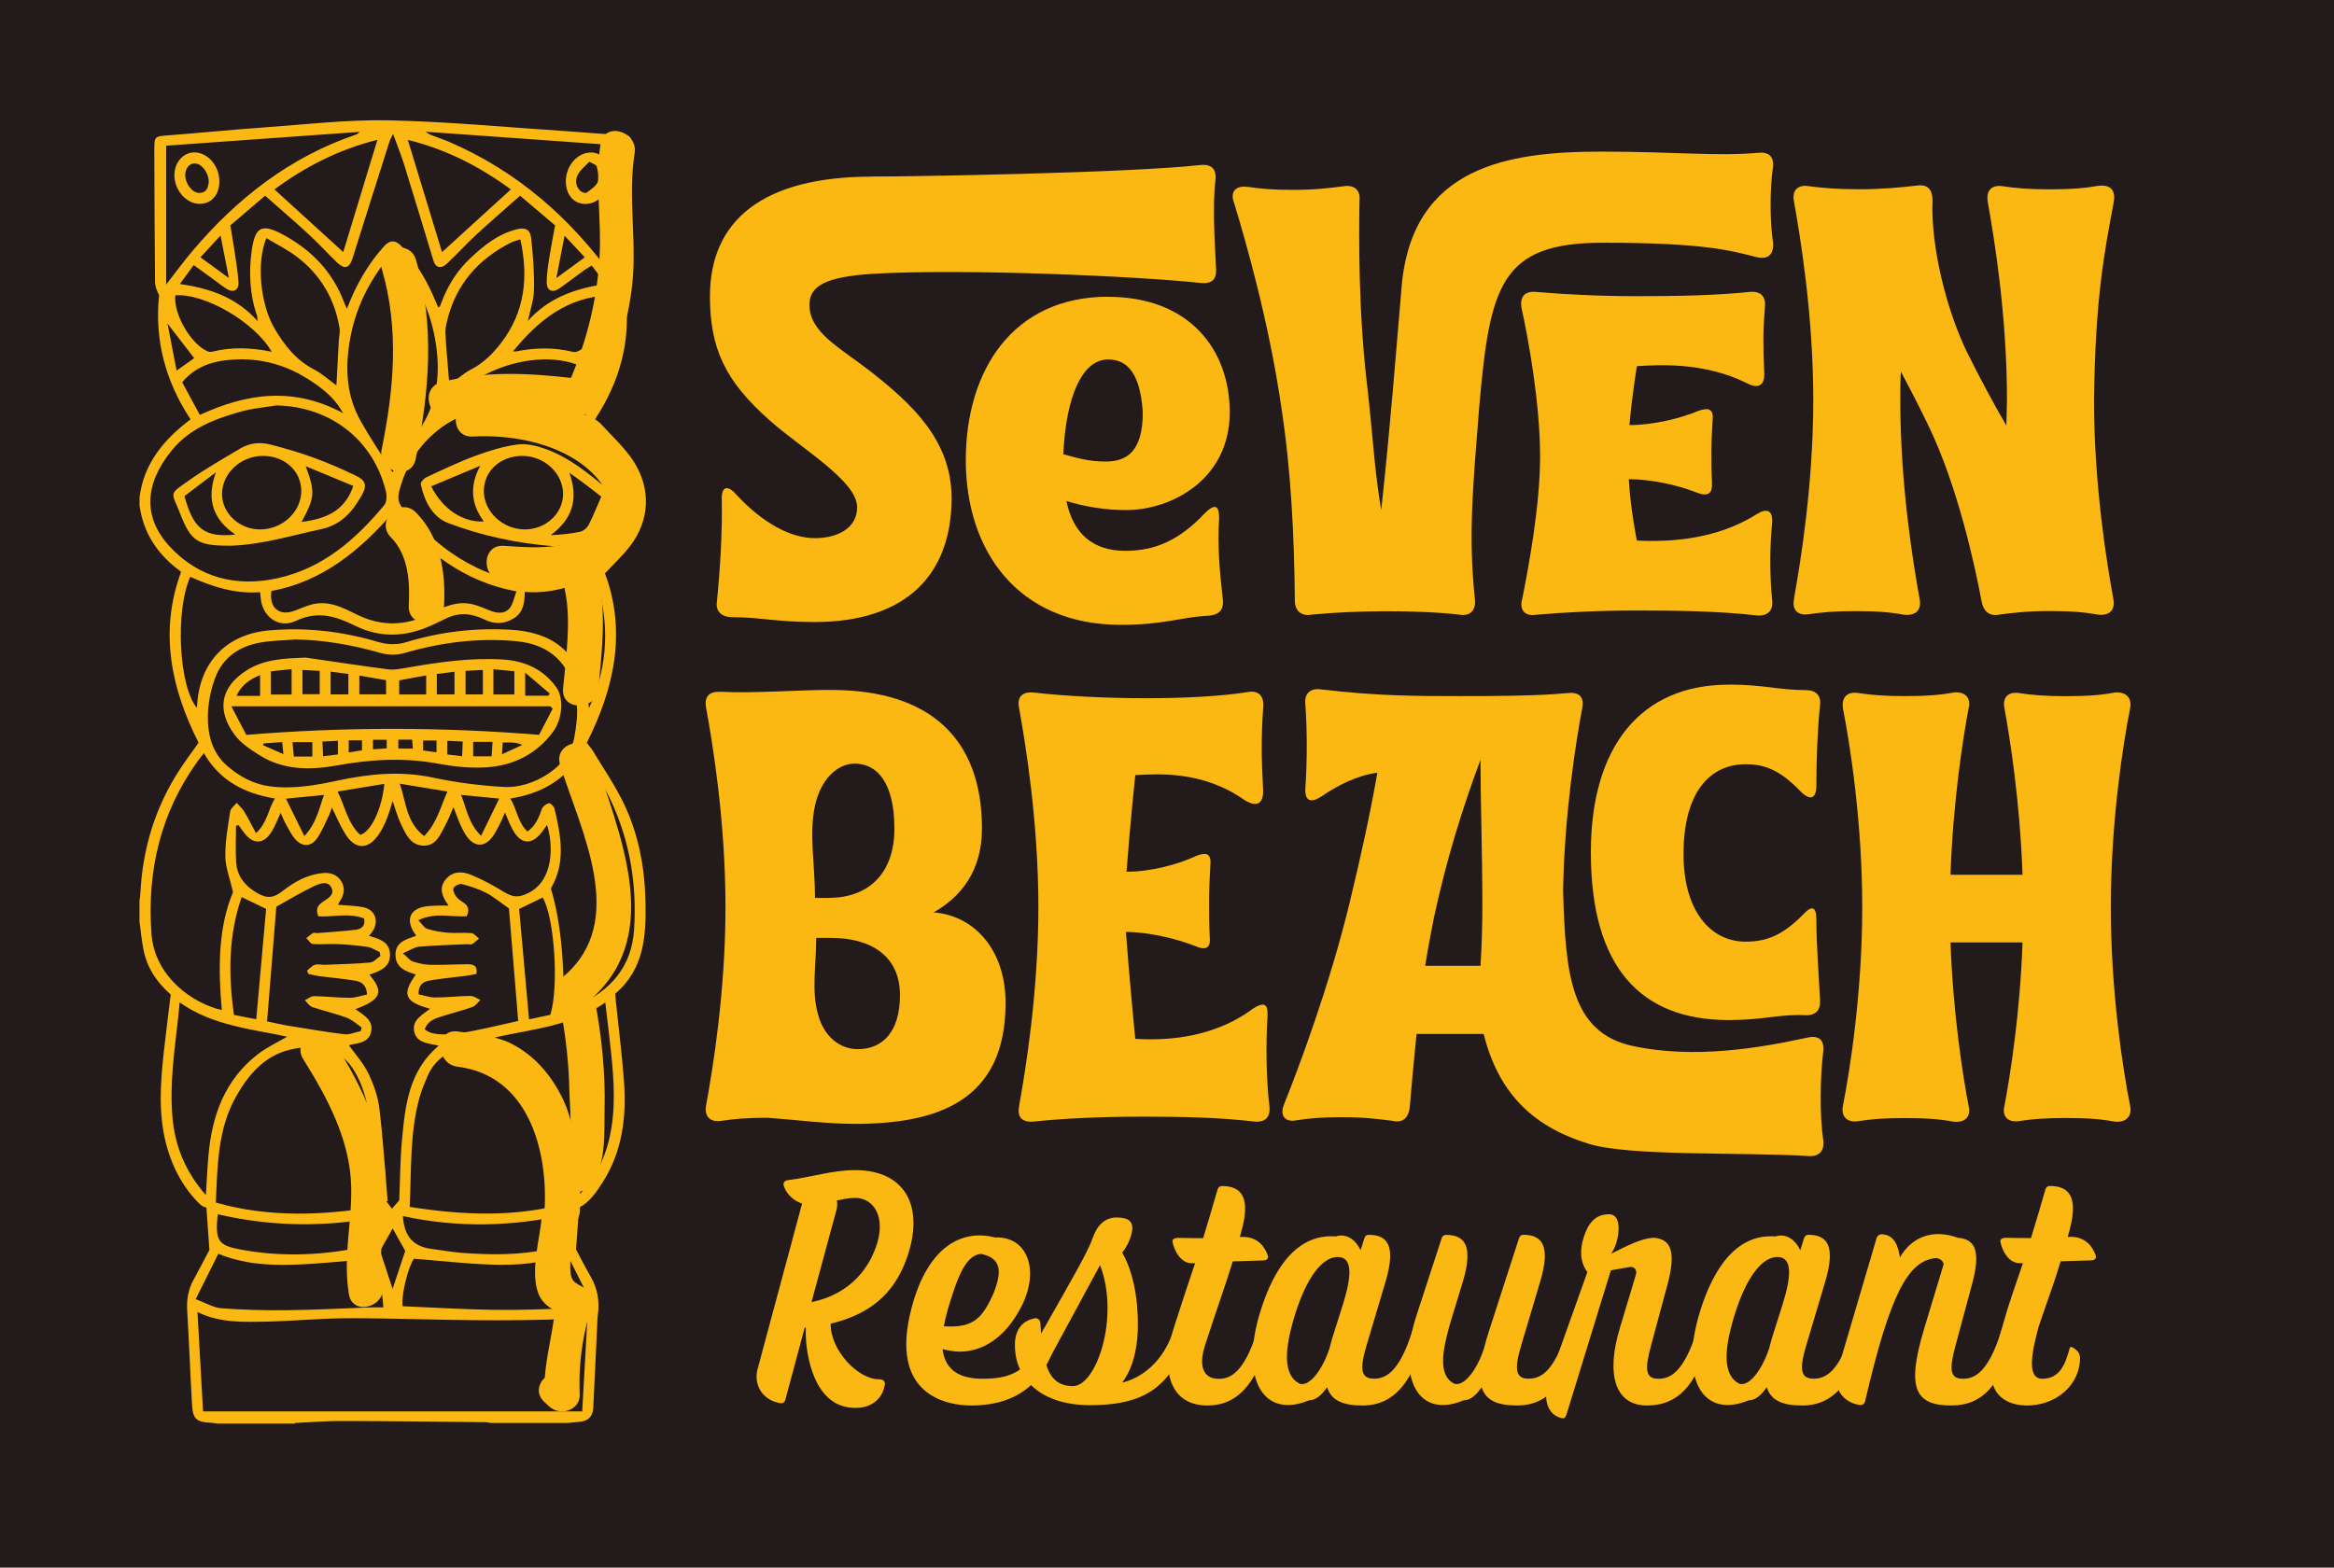 <svg xmlns="http://www.w3.org/2000/svg" fill="none" viewBox="0 0 387 260" height="260" width="387">
<g clip-path="url(#clip0_213_523)">
<path fill="#231B1B" d="M387 0H0V260H387V0Z"></path>
<path fill="#FBB813" d="M144.606 29.283C151.605 29.283 187.119 28.685 199.061 27.372C200.909 27.177 201.741 28.074 201.533 29.895C201.013 34.029 201.429 40.375 201.637 44.614C201.741 46.331 200.922 47.137 199.061 46.929C188.875 45.823 159.84 44.51 144.606 45.42C136.879 45.928 134.212 47.436 134.212 50.557C134.212 55.186 139.364 57.708 144.398 61.648C151.189 66.993 157.784 73.039 157.784 82.61C157.784 95.106 150.473 103.168 135.032 103.168C128.749 103.168 125.978 102.362 121.438 102.362C119.681 102.362 118.654 101.451 118.862 99.839C119.382 94.703 119.785 88.448 119.681 82.909C119.577 80.698 120.605 80.295 122.153 82.103C126.277 86.537 130.908 89.254 135.123 89.254C138.83 89.254 142.122 87.642 142.122 84.118C142.122 79.788 133.067 74.548 127.604 69.71C120.189 63.157 117.717 57.721 117.717 49.152C117.717 36.552 126.472 29.296 144.593 29.296L144.606 29.283ZM183.724 49.23C197.318 49.23 203.901 58.099 203.901 68.371C203.901 79.554 194.222 84.599 186.703 84.599C183.204 84.599 179.704 84.001 176.816 83.091C177.948 88.539 181.239 91.361 186.599 91.361C191.438 91.361 195.549 89.644 199.777 85.106C201.429 83.494 202.144 83.793 202.144 85.912C201.832 90.542 202.248 94.885 202.756 99.41C202.964 101.23 202.04 102.023 200.284 102.128C195.965 102.323 192.973 103.636 185.87 103.636C168.673 103.636 160.139 91.244 160.139 76.329C160.139 61.414 167.957 49.217 183.711 49.217L183.724 49.23ZM183.308 76.55C186.703 76.55 189.487 75.042 189.487 68.384C189.071 62.038 187.015 59.62 183.724 59.62C179.405 59.62 176.725 65.874 176.309 75.341C178.885 76.043 180.628 76.55 183.308 76.55Z"></path>
<path fill="#FBB813" d="M206.88 30.987C208.831 31.286 211.003 31.494 214.295 31.494C218.106 31.494 220.37 31.195 222.737 30.896C224.494 30.597 225.625 31.494 225.417 33.314C225.313 38.854 225.209 51.961 226.757 64.561C227.681 72.831 227.889 77.968 229.021 84.612C230.569 70.296 231.388 59.412 232.416 47.423C234.172 27.567 250.121 25.148 265.458 25.148C277.713 25.148 284.712 25.954 291.502 25.343C293.258 25.148 294.182 25.942 293.974 27.762C293.453 31.39 293.453 36.526 293.974 40.154C294.182 42.066 293.258 43.08 291.398 42.677C286.975 41.571 282.747 40.258 265.758 40.258C248.768 40.258 247.025 47.41 245.269 67.474C244.241 80.581 243.421 88.63 244.553 99.423C244.761 101.243 243.734 102.245 241.977 101.946C235.083 101.139 224.272 101.243 217.482 101.946C215.83 102.245 214.698 101.347 214.698 99.631C214.594 88.851 214.087 78.163 212.434 67.383C210.379 53.274 206.463 39.673 204.616 33.626C203.901 31.806 204.928 30.701 206.88 31.013V30.987ZM252.385 99.423C253.412 94.287 255.364 83.91 255.364 75.744C255.364 66.876 253.412 56.2 252.28 51.051C251.968 49.139 252.892 48.229 254.752 48.424C259.383 48.827 265.354 49.126 271.429 49.126C277.817 49.126 284.295 49.022 290.058 48.424C291.905 48.229 292.842 49.126 292.634 50.947C292.322 54.77 292.322 57.396 292.53 61.831C292.634 63.95 291.502 64.548 289.642 63.547C282.539 60.023 275.124 60.517 271.416 60.725C271.416 60.725 270.597 65.562 270.181 70.504C274.096 70.504 278.623 69.398 281.498 68.189C283.346 67.487 284.178 67.89 283.97 69.698C283.866 71.518 283.762 73.221 283.762 74.938C283.762 76.654 283.762 78.267 283.866 79.97C283.97 81.986 283.15 82.389 281.29 81.686C278.311 80.477 273.771 79.476 270.064 79.476C270.376 84.612 271.403 89.657 271.403 89.657C279.534 90.061 286.129 88.552 291.372 85.223C293.024 84.222 293.948 84.716 293.844 86.641C293.427 90.867 293.427 95.314 293.844 99.54C294.052 101.36 293.024 102.258 291.164 102.063C285.193 101.36 277.882 101.256 271.403 101.256C265.328 101.256 259.253 101.555 254.726 101.959C252.879 102.258 251.942 101.256 252.359 99.436L252.385 99.423Z"></path>
<path fill="#FBB813" d="M297.473 99.215C298.501 93.467 300.66 80.464 300.66 66.356C300.66 52.247 298.501 39.244 297.473 33.496C297.057 31.585 298.085 30.571 299.945 30.883C302.208 31.182 304.68 31.39 308.284 31.39C312.199 31.39 314.97 31.091 317.754 30.792C319.601 30.493 320.434 31.39 320.434 33.314C320.122 40.778 322.697 51.259 326.093 58.307C328.252 62.637 330.516 66.876 332.675 70.595L332.779 66.369C332.779 52.26 330.62 39.257 329.592 33.509C329.28 31.598 330.203 30.584 332.168 30.896C334.119 31.195 336.292 31.403 339.791 31.403C343.498 31.403 345.658 31.208 348.026 30.805C349.873 30.61 350.809 31.507 350.497 33.418C348.949 41.688 347.414 49.347 347.206 66.369C347.206 80.477 349.365 93.585 350.393 99.228C350.809 101.139 349.782 102.154 347.921 101.946C345.658 101.542 343.498 101.347 339.791 101.347C336.083 101.347 333.716 101.646 331.452 101.946C329.904 102.245 328.877 101.438 328.564 99.735C327.537 94.196 324.649 80.594 319.614 70.309C317.858 66.681 316.427 63.963 315.191 61.648C315.087 63.157 315.087 64.769 315.087 66.382C315.087 80.49 317.247 93.597 318.274 99.241C318.691 101.152 317.663 102.167 315.699 101.959C313.539 101.555 311.38 101.36 307.672 101.36C304.173 101.36 302.013 101.555 299.958 101.868C298.111 102.167 297.07 101.165 297.486 99.254L297.473 99.215Z"></path>
<path fill="#FBB813" d="M117.106 183.177C118.133 177.533 120.293 164.634 120.293 150.422C120.293 136.209 118.133 123.115 117.106 117.562C116.689 115.443 117.613 114.637 119.577 114.741C125.34 115.04 133.367 114.338 138.518 114.442C153.752 114.637 162.819 122.101 162.819 137.418C162.819 144.375 159.423 148.705 154.792 151.332C161.583 151.839 166.734 157.573 166.734 166.351C166.734 182.579 155.508 186.402 141.718 186.402C137.087 186.402 131.623 185.699 127.305 185.387C123.909 185.387 121.646 185.582 119.681 185.895C117.73 186.194 116.702 185.192 117.106 183.177ZM137.49 148.913C143.774 148.913 148.301 145.09 148.301 137.431C148.301 129.772 145.413 126.652 141.718 126.652C138.739 126.652 136.059 129.369 135.136 133.608C134.108 138.342 135.136 143.283 135.136 148.926H137.503L137.49 148.913ZM135.643 168.262C136.567 171.786 139.143 174.01 142.226 174.01C146.141 174.01 149.224 171.383 149.224 165.037C149.224 158.692 144.593 155.558 137.803 155.558H135.331C135.331 160.291 134.511 164.322 135.643 168.262Z"></path>
<path fill="#FBB813" d="M168.985 183.385C170.013 177.637 172.172 164.634 172.172 150.435C172.172 136.235 170.013 123.219 168.985 117.484C168.569 115.573 169.505 114.663 171.457 114.871C182.163 116.08 198.424 116.184 206.971 114.767C208.818 114.468 209.651 115.573 209.442 117.484C209.13 122.023 209.13 125.442 209.442 131.19C209.442 133.4 208.311 133.908 206.359 132.698C199.361 127.757 191.841 128.368 188.238 128.563C188.238 128.563 187.314 137.327 186.794 144.583C190.814 144.583 195.341 143.374 198.32 141.97C200.063 141.267 200.896 141.566 200.687 143.582C200.583 145.493 200.479 147.405 200.479 149.524C200.479 151.436 200.479 153.451 200.583 155.272C200.791 157.287 199.972 157.691 198.112 156.884C195.029 155.675 190.384 154.57 186.69 154.57C187.21 161.93 188.238 172.202 188.238 172.306C191.945 172.501 200.492 172.709 207.803 167.261C209.546 166.156 210.275 166.455 210.171 168.47C209.859 173.307 209.963 179.25 210.483 183.489C210.691 185.309 209.768 186.207 207.907 186.012C202.144 185.309 195.445 185.205 189.279 185.205C182.787 185.205 176.205 185.504 171.47 186.012C169.518 186.22 168.582 185.309 168.998 183.398L168.985 183.385Z"></path>
<path fill="#FBB813" d="M212.942 183.086C215.309 177.143 220.461 163.529 223.856 149.42C225.599 142.165 227.147 135.208 228.383 128.16C225.196 128.563 221.892 130.176 219.121 132.087C217.274 133.296 216.337 132.789 216.441 130.774C216.753 126.041 216.753 121.398 216.441 116.769C216.233 115.053 217.261 114.052 219.121 114.351C228.487 115.456 235.083 115.456 241.977 115.456C246.609 115.456 254.947 115.456 259.891 114.949C261.842 114.754 262.675 115.547 262.362 117.367C261.335 122.816 259.383 135 259.175 147.808C259.591 161.305 260.307 171.292 270.805 173.502C280.796 175.622 291.398 173.906 299.737 172.085C301.584 171.682 302.521 172.488 302.312 174.4C301.792 178.626 301.701 184.984 302.312 189.119C302.521 190.836 301.701 191.837 299.945 191.746C289.135 191.044 269.673 191.85 263.195 189.626C253.724 186.701 248.365 180.862 245.997 171.487H234.875C234.354 176.727 233.951 181.057 233.743 183.684C233.535 185.4 232.611 186.311 230.855 185.895C228.487 185.595 226.328 185.296 222.412 185.296C219.121 185.296 216.961 185.491 214.997 185.804C213.046 186.207 212.109 184.997 212.942 183.086ZM245.477 160.2C245.685 156.975 245.789 153.555 245.789 150.422C245.789 141.254 245.477 132.581 245.477 126.028C242.394 134.285 239.818 142.659 237.75 152.229C237.229 154.856 236.722 157.573 236.306 160.187H245.464L245.477 160.2ZM286.65 113.544C292.413 113.544 294.988 114.455 299.307 114.455C301.051 114.455 301.987 115.261 301.779 116.977C301.363 120.904 301.168 126.145 301.168 130.28C301.168 132.49 300.14 132.906 298.488 131.19C294.988 127.562 292.413 126.756 289.434 126.756C283.671 126.756 279.144 131.19 279.144 141.67C279.144 151.15 283.671 156.182 289.434 156.182C292.829 156.182 295.509 155.181 298.904 151.748C300.452 150.032 301.168 150.435 301.168 152.45C301.168 156.689 301.584 161.826 301.779 165.857C301.883 167.573 301.064 168.483 299.203 168.379C295.08 168.184 292.413 169.185 286.637 169.185C272.119 169.185 263.78 160.525 263.78 141.371C263.78 123.739 272.119 113.557 286.637 113.557L286.65 113.544Z"></path>
<path fill="#FBB813" d="M308.778 150.422C308.778 136.313 306.722 123.31 305.591 117.562C305.278 115.651 306.306 114.637 308.166 114.949C310.118 115.248 312.381 115.456 315.79 115.456C319.497 115.456 321.761 115.261 323.92 114.858C325.767 114.663 326.899 115.664 326.392 117.575C325.468 122.517 323.816 133.101 323.413 145.09H335.355C334.939 133.101 333.3 122.621 332.376 117.575C331.96 115.664 332.987 114.65 334.848 114.962C336.799 115.261 339.062 115.469 342.471 115.469C346.178 115.469 348.442 115.274 350.601 114.871C352.449 114.676 353.58 115.677 353.177 117.588C352.045 123.232 349.99 136.339 349.99 150.448C349.99 164.556 352.045 177.663 353.177 183.307C353.593 185.218 352.462 186.233 350.601 186.025C348.442 185.621 346.178 185.426 342.471 185.426C339.075 185.426 336.812 185.621 334.848 185.934C333 186.233 331.869 185.231 332.376 183.32C333.3 178.379 334.952 168.106 335.355 156.312H323.413C323.829 168.106 325.468 178.483 326.392 183.32C326.912 185.231 325.78 186.246 323.92 186.038C321.761 185.634 319.497 185.439 315.79 185.439C312.394 185.439 310.131 185.634 308.166 185.947C306.319 186.246 305.187 185.244 305.591 183.333C306.722 177.585 308.778 164.582 308.778 150.474V150.422Z"></path>
<path fill="#FBB813" d="M132.989 199.626C131.441 199.093 130.323 197.922 129.945 196.635C129.789 196.154 130.153 195.777 130.687 195.725C134.368 195.296 137.946 194.073 141.796 194.073C150.122 194.073 153.439 200.159 150.291 208.858C148.21 214.567 144.255 217.986 137.738 219.534C137.634 223.851 142.226 228.818 145.803 228.766C146.336 228.766 146.818 229.039 146.714 229.624C146.336 232.186 144.151 233.941 140.678 233.421C134.381 232.511 133.419 223.175 133.627 220.184L133.419 220.236L130.219 232.147C130.114 232.576 129.789 232.784 129.412 232.732C126.42 232.251 124.924 229.689 125.613 227.076L132.989 199.639V199.626ZM144.58 208.39C147.468 202.461 145.114 198.677 141.809 198.677C140.795 198.677 139.78 198.898 138.765 199.106C138.869 199.639 138.817 200.12 138.713 200.601L134.55 215.971C140.43 214.749 143.253 211.121 144.593 208.39H144.58Z"></path>
<path fill="#FBB813" d="M174.865 223.071C173.044 229.156 168.829 233.109 161.036 233.109C157.251 233.109 147.156 231.614 151.215 216.673C153.882 206.804 159.436 203.813 164.991 205.243C170.338 205.022 172.367 210.575 169.479 216.452C166.435 222.642 161.739 224.787 157.576 224.033C157.095 223.929 156.665 223.877 156.288 223.76C156.718 227.492 159.436 228.675 162.91 228.675C166.76 228.675 171.079 228.038 173.213 220.561C173.265 220.288 173.486 220.236 173.642 220.353C174.813 221.107 175.19 221.953 174.865 223.071ZM157.134 217.245C156.874 218.208 156.652 219.118 156.496 219.963C161.57 220.34 162.91 218.416 164.666 214.684C166.266 210.679 165.954 208.65 162.637 207.961C160.178 208.234 158.851 211.433 157.134 217.245Z"></path>
<path fill="#FBB813" d="M196.277 223.071C193.559 231.393 187.679 233.057 180.732 233.057C172.718 233.057 168.282 228.844 168.282 223.071C168.282 220.236 169.778 218.962 171.652 218.637C172.081 218.585 172.458 218.962 172.51 219.443C172.562 220.028 172.562 220.613 172.614 221.198C178.065 211.589 180.355 207.688 181.213 205.243C181.903 203.267 183.191 201.927 185.116 201.927C186.937 201.927 188.056 202.461 187.679 204.333C187.47 205.399 186.989 206.57 186.078 207.753C188.485 211.966 188.797 217.739 188.641 220.99C188.381 225.372 187.249 227.713 186.078 229.312C189.175 228.571 192.908 225.997 194.625 220.509C194.677 220.288 194.885 220.236 195.055 220.353C196.225 221.107 196.603 221.953 196.277 223.071ZM182.397 209.833L173.473 226.322C174.162 228.571 175.45 229.897 177.909 229.897C181.812 229.897 185.701 218.416 182.397 209.82V209.833Z"></path>
<path fill="#FBB813" d="M210.171 223.071C208.141 229.156 205.475 233.109 200.18 233.109C194.417 233.109 192.219 227.986 194.625 220.249C196.121 215.607 197.136 212.512 198.151 209.521H197.721C195.796 209.573 194.729 207.493 194.417 205.997C194.313 205.516 194.794 205.308 195.328 205.308C196.238 205.308 197.149 205.36 198.476 205.36H199.491C200.18 203.124 200.935 200.562 201.897 197.246C202.001 196.921 202.274 196.713 202.587 196.713C205.839 196.713 207.452 198.534 205.787 204.398C205.735 204.671 205.631 204.879 205.579 205.152H206.112C208.467 205.152 209.69 206.7 210.223 208.247C210.379 208.728 210.015 209.053 209.481 209.053L206.112 209.157C205.579 209.157 204.993 209.209 204.408 209.209C202.912 214.007 202.001 216.361 199.816 223.084C198.528 227.141 199.92 228.688 202.053 228.688C203.758 228.688 206.216 228.051 208.519 220.574C208.571 220.301 208.779 220.249 208.948 220.366C210.119 221.172 210.496 222.017 210.171 223.084V223.071Z"></path>
<path fill="#FBB813" d="M235.915 223.071C233.938 229.156 231.219 233.109 225.925 233.109C222.776 233.109 220.747 232.355 220.045 230.066C219.134 231.406 218.171 232.251 217.053 232.251C209.468 235.398 205.618 228.727 208.883 217.83C211.29 209.82 215.348 204.593 221.489 205.074C223.037 204.541 224.689 205.399 225.599 207.363L226.237 205.334C226.341 205.009 226.614 204.801 226.926 204.801C230.126 204.801 231.466 206.674 229.762 212.486L226.614 223.058C225.391 227.115 225.651 228.662 227.785 228.662C229.489 228.662 231.948 228.025 234.25 220.496C234.302 220.275 234.51 220.223 234.68 220.34C235.85 221.094 236.228 221.939 235.902 223.058L235.915 223.071ZM220.422 223.708C220.682 222.642 221.007 221.523 221.437 220.236L222.659 216.387C224.155 211.589 224.311 208.481 221.801 208.481C219.29 208.481 216.623 211.745 214.594 218.468C213.046 223.643 212.617 228.129 215.557 229.52C217.209 229.949 219.29 227.115 220.422 223.695V223.708Z"></path>
<path fill="#FBB813" d="M261.543 223.071C259.565 229.156 256.847 233.109 251.552 233.109C248.404 233.109 246.374 232.355 245.672 230.066C244.761 231.406 243.799 232.251 242.68 232.251C235.317 235.346 231.622 228.935 234.719 218.637L239.05 205.347C239.155 205.022 239.428 204.814 239.74 204.814C242.94 204.814 244.28 206.687 242.576 212.499L240.494 219.326C239.103 224.137 238.413 228.194 241.184 229.52C242.836 229.949 244.917 227.115 246.049 223.695C246.309 222.629 246.635 221.51 247.064 220.223L251.877 205.334C251.981 205.009 252.254 204.801 252.567 204.801C255.767 204.801 257.107 206.674 255.403 212.486L252.254 223.058C251.032 227.115 251.292 228.662 253.425 228.662C255.129 228.662 257.588 228.025 259.891 220.496C259.943 220.275 260.151 220.223 260.32 220.34C261.491 221.094 261.868 221.939 261.543 223.058V223.071Z"></path>
<path fill="#FBB813" d="M263.208 211.004C261.816 209.131 262.037 206.895 262.623 205.126C263.312 202.994 264.444 201.394 266.785 201.394C269.452 201.394 268.229 206.791 267.111 207.909C267.748 207.805 271.651 205.295 274.317 205.295C277.036 205.568 277.947 207.532 276.503 212.98L273.784 223.071C272.665 227.128 272.821 228.675 274.955 228.675C276.659 228.675 279.118 228.038 281.42 220.509C281.472 220.288 281.68 220.236 281.85 220.353C283.02 221.107 283.398 221.952 283.072 223.071C281.199 229.533 278.376 233.109 273.082 233.109C267.787 233.109 266.252 227.986 268.594 220.249L271.26 211.381C271.469 210.575 270.935 209.989 270.142 210.158L267.098 210.692L259.722 234.657C259.617 234.982 259.396 235.242 259.188 235.242C257.003 234.969 255.507 232.576 256.899 228.675L263.195 211.004H263.208Z"></path>
<path fill="#FBB813" d="M308.817 223.071C306.84 229.156 304.121 233.109 298.826 233.109C295.678 233.109 293.649 232.355 292.946 230.066C292.035 231.406 291.073 232.251 289.954 232.251C282.37 235.398 278.519 228.727 281.785 217.83C284.191 209.82 288.25 204.593 294.39 205.074C295.938 204.541 297.59 205.399 298.501 207.363L299.138 205.334C299.242 205.009 299.516 204.801 299.828 204.801C303.028 204.801 304.368 206.674 302.664 212.486L299.516 223.058C298.293 227.115 298.553 228.662 300.686 228.662C302.391 228.662 304.849 228.025 307.152 220.496C307.204 220.275 307.412 220.223 307.581 220.34C308.752 221.094 309.129 221.939 308.804 223.058L308.817 223.071ZM293.323 223.708C293.584 222.642 293.909 221.523 294.338 220.236L295.561 216.387C297.057 211.589 297.213 208.481 294.702 208.481C292.192 208.481 289.525 211.745 287.495 218.468C285.947 223.643 285.518 228.129 288.458 229.52C290.11 229.949 292.192 227.115 293.323 223.695V223.708Z"></path>
<path fill="#FBB813" d="M311.171 205.295C311.276 204.97 311.601 204.71 311.978 204.71C314.059 204.762 314.749 206.583 315.022 208.559C317.104 204.931 320.733 203.865 324.636 205.295C327.472 205.503 328.486 207.428 326.99 212.98L324.271 223.071C323.153 227.128 323.309 228.675 325.442 228.675C327.146 228.675 329.605 228.038 331.908 220.509C331.96 220.288 332.181 220.236 332.337 220.353C333.508 221.107 333.885 221.953 333.56 223.071C331.582 229.481 328.864 233.109 323.569 233.109C317.637 233.109 315.985 230.444 319.081 220.249L322.229 209.846C322.437 209.209 321.475 208.559 320.837 208.676C316.453 209.209 313.461 214.281 309.246 232.433C309.142 232.862 308.765 233.122 308.284 233.018C305.396 232.537 303.9 230.028 304.654 227.414L311.171 205.308V205.295Z"></path>
<path fill="#FBB813" d="M335.42 209.508H334.991C333.065 209.56 331.999 207.48 331.686 205.985C331.582 205.503 332.064 205.295 332.597 205.295C333.287 205.295 334.418 205.347 336.76 205.347C337.449 203.111 338.204 200.549 339.167 197.233C339.271 196.908 339.544 196.7 339.856 196.7C343.108 196.7 344.721 198.521 343.056 204.385L342.848 205.139H343.381C345.736 205.139 346.959 206.687 347.492 208.234C347.648 208.715 347.284 209.04 346.751 209.04L341.677 209.196C340.454 213.253 339.544 215.49 337.996 220.132C336.981 223.981 335.914 228.675 338.633 228.675C341.625 228.675 342.484 226.114 343.173 223.604C343.225 223.396 343.433 223.344 343.603 223.448C344.773 224.137 345.047 224.67 344.825 226.166C344.344 230.067 340.715 233.109 336.07 233.109C332.818 233.109 328.759 231.354 330.724 224.566C333.182 215.971 332.376 218.429 335.42 209.508Z"></path>
<path fill="#FBB813" d="M74.723 69.073C75.035 68.995 75.347 68.943 75.659 68.865C75.269 70.556 76.167 72.519 78.378 72.402C85.325 72.012 94.028 73.702 98.971 79.242C102.874 83.624 99.362 88.435 94.678 89.957C91.114 91.127 87.185 90.763 83.504 90.529C79.744 90.295 79.757 96.159 83.504 96.38C86.899 96.588 90.411 96.718 93.755 96.133C93.573 96.627 93.507 97.186 93.651 97.823C94.769 102.908 93.833 109.084 93.364 114.221C93.013 117.965 98.88 117.952 99.218 114.221C99.752 108.499 100.545 101.945 99.296 96.276C99.14 95.6 98.828 95.106 98.425 94.755C99.296 94.365 100.142 93.909 100.962 93.35C104.864 90.685 107.479 85.756 106.412 80.984C104.942 74.353 98.581 70.296 91.673 68.215C93.286 68.371 94.886 68.553 96.513 68.748C97.423 68.852 98.672 68.137 99.036 67.292C101.781 61.167 103.785 54.887 104.708 48.216C105.762 40.622 104.032 32.885 105.228 25.408C105.814 21.715 100.168 20.129 99.583 23.848C98.594 30.102 99.778 36.318 99.413 42.625C99.023 49.555 97.345 56.291 94.678 62.676C87.419 61.87 80.304 61.492 73.149 63.404C69.506 64.379 71.054 70.022 74.71 69.047L74.723 69.073Z"></path>
<path fill="#FBB813" d="M98.516 125.286C97.397 121.697 91.738 123.232 92.87 126.847C96.226 137.678 104.266 152.762 93.469 161.917C92.064 163.113 92.337 164.699 93.325 165.739C93.026 166.299 92.883 166.962 93.026 167.729C93.833 172.098 94.327 176.48 94.405 180.914C94.418 182.15 94.665 184.958 94.626 187.559C91.96 179.094 85.884 172.306 75.868 171.071C72.134 170.616 72.173 176.467 75.868 176.922C87.576 178.366 90.88 190.758 90.294 200.692C90.047 201.082 89.865 201.524 89.813 202.071C89.449 205.672 88.057 210.393 89.085 213.995C89.618 215.854 90.698 216.608 92.011 217.388C91.621 221.146 90.607 224.683 90.333 228.493C89.241 229.52 88.837 231.237 90.268 232.537C90.555 232.797 90.841 233.057 91.127 233.317C92.909 234.93 96.239 233.903 96.122 231.25C95.953 227.297 96.317 223.656 97.228 219.781C97.618 218.078 98.555 216.062 97.592 214.359C96.994 213.305 95.498 213.162 94.939 212.239C93.885 210.471 95.29 204.762 95.615 202.461C95.901 202.045 96.096 201.55 96.135 200.939C96.213 199.834 96.226 198.729 96.213 197.623C96.76 197.532 97.306 197.259 97.787 196.7C100.597 193.475 100.155 187.962 100.246 183.931C100.389 177.95 99.778 172.046 98.685 166.169C98.62 165.857 98.516 165.583 98.399 165.349C110.107 154.453 102.497 138.043 98.529 125.273L98.516 125.286Z"></path>
<path fill="#FBB813" d="M63.587 191.993C62.39 185.036 59.073 178.639 55.34 172.722C53.336 169.536 48.263 172.475 50.279 175.674C54.26 182.006 58.032 189.067 58.228 196.726C58.384 202.955 56.836 208.351 57.85 214.658C58.449 218.364 64.095 216.79 63.496 213.097C62.351 205.971 64.797 199.132 63.574 191.98L63.587 191.993Z"></path>
<path fill="#FBB813" d="M68.96 84.989C66.306 82.311 62.156 86.446 64.823 89.124C67.724 92.063 67.984 96.497 67.776 100.463C67.581 104.234 73.448 104.221 73.63 100.463C73.916 94.846 73.019 89.085 68.96 84.989Z"></path>
<path fill="#FBB813" d="M63.275 74.587C62.533 78.267 68.179 79.84 68.921 76.147C71.158 65.133 72.147 54.042 68.973 43.106C67.919 39.491 62.273 41.025 63.327 44.666C66.215 54.601 65.317 64.574 63.275 74.587Z"></path>
<path fill="#FBB813" d="M48.874 236.113C44.62 236.113 40.353 236.113 36.099 236.113C35.722 236.061 35.345 235.983 34.968 235.97C32.6 235.879 31.976 235.359 31.846 233.018C31.546 227.804 31.351 222.577 31.039 217.362C30.935 215.568 31.195 213.904 32.054 212.33C33.069 210.471 34.044 208.585 34.721 207.311C34.526 204.606 34.382 202.487 34.226 200.289C34.07 200.237 33.836 200.198 33.628 200.081C33.42 199.964 33.225 199.808 33.056 199.639C30.467 197.077 28.776 193.957 27.761 190.511C26.187 185.192 26.577 179.757 27.175 174.335C27.527 171.188 27.93 168.054 28.307 164.946C25.966 162.905 24.418 160.538 23.819 157.638C23.481 156.052 23.351 154.414 23.13 152.788C23.13 151.67 23.13 150.552 23.13 149.433C23.182 149.017 23.247 148.614 23.273 148.198C23.637 140.76 25.732 133.882 29.803 127.627C30.792 126.119 31.885 124.675 32.925 123.18C28.307 114.052 26.395 104.65 30.037 94.833C26.109 91.998 23.806 88.448 23.143 83.897V82.428C23.871 76.823 27.189 72.87 31.599 69.554C27.436 63.248 25.601 56.421 26.382 48.944C26.018 48.255 25.718 47.527 25.706 46.786C25.64 39.53 25.614 32.274 25.588 25.018C25.588 22.574 25.588 22.626 27.982 22.444C33.16 22.041 38.337 21.52 43.515 21.156C50.5 20.662 57.512 19.817 64.498 19.96C74.359 20.168 84.193 21.13 94.041 21.767C97.059 21.962 100.09 22.288 103.108 22.34C104.266 22.366 104.682 22.613 104.682 23.757C104.63 31.468 104.617 39.179 104.552 46.877C104.552 47.579 104.214 48.268 104.032 48.97C103.915 48.944 103.798 48.918 103.667 48.892C104.695 56.421 102.796 63.235 98.672 69.528C99.049 69.828 99.388 70.036 99.635 70.309C101.469 72.35 103.563 74.21 105.033 76.485C108.025 81.101 107.713 86.355 104.474 90.568C103.303 92.102 101.872 93.428 100.311 95.106C103.889 104.702 101.885 114.104 97.293 123.206C97.67 123.7 98.048 124.116 98.334 124.584C100.103 127.536 102.08 130.384 103.537 133.491C105.892 138.498 106.894 143.868 107.024 149.407C107.154 155.155 106.842 160.707 102.028 164.79C102.054 165.245 102.067 165.622 102.106 166C102.562 170.434 103.134 174.868 103.459 179.315C103.902 185.231 103.199 190.953 99.921 196.102C98.854 197.767 97.748 199.405 96.018 200.289C95.862 202.474 95.706 204.593 95.511 207.233C96.135 208.39 96.994 210.107 97.944 211.758C99.101 213.748 99.44 215.854 99.127 218.104C99.036 218.754 99.036 219.43 99.01 220.08C98.789 224.566 98.594 229.065 98.36 233.551C98.295 234.878 97.566 235.671 96.2 235.801C95.511 235.866 94.822 235.944 94.132 236.009C89.878 236.009 85.611 236.009 81.357 236.009C81.084 235.97 80.811 235.879 80.538 235.879C72.524 235.801 64.524 235.697 56.51 235.684C53.974 235.684 51.437 235.892 48.9 236.009L48.874 236.113ZM70.534 21.872C70.534 21.872 70.404 21.872 70.495 21.872C70.43 21.898 70.495 21.872 70.56 21.846C70.833 22.015 71.08 22.236 71.367 22.353C72.407 22.769 73.474 23.094 74.489 23.536C85.78 28.412 94.665 36.201 101.768 46.136C101.976 46.422 102.21 46.682 102.692 47.254C102.692 39.322 102.692 31.793 102.692 24.134C91.947 23.367 81.253 22.6 70.534 21.846V21.872ZM59.645 21.872C48.913 22.639 38.181 23.406 27.553 24.16C27.553 31.871 27.553 39.387 27.553 47.189C29.101 45.212 30.389 43.444 31.794 41.767C39.235 32.937 48.055 26.033 59.125 22.288C59.32 22.223 59.463 22.015 59.645 21.872C59.711 21.898 59.763 21.91 59.659 21.872C59.711 21.872 59.776 21.872 59.659 21.872H59.645ZM87.472 53.287C90.854 49.464 95.316 47.813 100.428 47.111C99.57 45.967 98.867 45.03 98.113 44.029C97.631 44.341 97.241 44.549 96.877 44.809C95.498 45.81 94.145 46.864 92.74 47.839C91.569 48.645 90.633 48.203 90.646 46.786C90.659 45.472 90.854 44.146 91.062 42.846C91.348 41.025 91.699 39.231 92.038 37.384C90.112 35.746 88.291 34.199 86.236 32.456C83.751 34.667 81.305 36.773 78.938 38.958C77.272 40.492 75.751 42.183 74.098 43.73C73.11 44.666 72.225 44.419 71.874 43.236C70.248 37.904 68.648 32.56 66.996 27.242C66.501 25.669 65.877 24.147 65.174 22.21C64.849 22.899 64.667 23.185 64.576 23.497C62.533 29.933 60.478 36.37 58.462 42.82C57.941 44.484 57.174 44.757 55.886 43.535C54.299 42.014 52.829 40.375 51.216 38.893C48.848 36.708 46.403 34.615 43.957 32.456C41.862 34.238 40.041 35.798 38.194 37.384C38.389 38.594 38.584 39.686 38.753 40.778C39.039 42.781 39.417 44.77 39.547 46.773C39.638 48.19 38.662 48.632 37.478 47.852C36.659 47.319 35.904 46.695 35.111 46.123C34.135 45.42 33.16 44.718 32.119 43.964C31.312 45.069 30.623 46.006 29.816 47.111C34.929 47.813 39.365 49.451 42.721 53.274L42.76 53.222L42.708 53.261C42.682 52.962 42.708 52.637 42.617 52.364C41.394 48.788 41.225 45.134 41.758 41.415C42.305 37.657 43.41 37.046 46.793 38.841C51.541 41.363 55.118 45.004 57.044 50.115C57.148 50.401 57.291 50.687 57.525 51.207C59.047 47.215 61.011 43.821 63.665 40.856C64.641 39.764 65.604 39.764 66.579 40.856C68.96 43.548 70.833 46.552 72.186 49.88C72.329 50.245 72.511 50.609 72.68 50.999C72.837 50.882 72.915 50.856 72.941 50.804C73.058 50.544 73.149 50.284 73.253 50.024C74.281 47.306 75.802 44.9 77.91 42.898C80.147 40.778 82.541 38.828 85.611 38.048C87.146 37.657 87.927 38.048 88.083 39.582C88.382 42.404 88.603 45.264 88.538 48.086C88.499 49.816 87.875 51.532 87.523 53.261L87.484 53.222V53.274L87.472 53.287ZM96.539 234.072C96.851 228.519 97.15 223.123 97.449 217.74C96.161 218.117 94.978 218.741 93.781 218.78C88.811 218.949 83.829 219.014 78.847 218.962C71.809 218.91 64.784 218.624 57.759 218.637C53.232 218.637 48.705 219.105 44.178 219.196C40.34 219.274 36.451 219.43 32.743 217.609C33.056 223.188 33.355 228.584 33.667 234.085C54.728 234.085 75.542 234.085 96.552 234.085L96.539 234.072ZM72.732 173.437C71.08 173.008 69.09 173.073 68.674 171.071C68.296 169.172 70.014 168.327 71.314 167.313C67.1 166.182 66.579 164.907 68.947 161.63C67.308 161.11 65.63 160.538 65.578 158.445C65.513 156.195 67.412 155.792 69.025 155.194C67.256 152.892 67.737 150.968 70.183 150.409C70.989 150.227 71.848 150.24 72.68 150.201C73.175 150.175 73.682 150.201 74.385 150.201C73.318 148.718 72.746 147.353 73.825 145.949C74.931 144.505 76.544 144.466 78.027 145.064C79.9 145.832 81.722 146.794 83.452 147.873C85.078 148.874 86.014 148.926 87.719 148.055C91.855 145.91 91.751 140.071 90.698 136.82C90.49 137.106 90.32 137.353 90.138 137.613C88.278 140.357 86.249 140.201 84.779 137.184C84.414 136.456 84.128 135.676 83.738 134.753C83.374 135.572 83.114 136.209 82.801 136.82C82.463 137.47 82.125 138.134 81.709 138.719C80.408 140.526 78.769 140.552 77.442 138.784C76.986 138.173 76.648 137.47 76.336 136.781C75.933 135.871 75.607 134.922 75.191 133.869C74.71 134.948 74.359 135.936 73.851 136.846C73.019 138.355 72.381 140.266 70.274 140.253C68.114 140.253 67.295 138.381 66.514 136.755C65.929 135.546 65.578 134.22 65.096 132.854C64.784 133.843 64.55 134.792 64.186 135.689C63.821 136.586 63.405 137.483 62.872 138.29C61.077 141.02 58.865 140.994 57.187 138.212C56.38 136.885 55.769 135.429 55.027 133.934C54.871 134.363 54.767 134.753 54.598 135.117C53.935 136.456 53.401 137.887 52.543 139.083C51.528 140.5 50.045 140.474 48.913 139.135C48.289 138.407 47.859 137.509 47.378 136.651C47.066 136.105 46.845 135.507 46.533 134.818C45.999 135.962 45.622 136.989 45.063 137.9C43.775 140.045 41.992 140.123 40.483 138.134C40.158 137.717 39.872 137.288 39.56 136.859C39.417 136.885 39.274 136.911 39.131 136.95C39.131 138.979 39.026 141.02 39.157 143.049C39.313 145.246 40.549 146.859 42.435 147.99C44.165 149.043 45.245 149.043 46.845 147.795C48.835 146.235 50.969 145.038 53.531 144.804C54.806 144.687 55.912 145.064 56.602 146.196C57.265 147.301 57.057 148.406 56.367 149.446C56.25 149.628 56.146 149.837 56.029 150.058C57.525 150.201 58.969 150.201 60.348 150.5C62.221 150.916 62.859 152.827 61.792 154.44C61.623 154.7 61.415 154.934 61.194 155.207C62.781 155.727 64.511 156.104 64.654 158.107C64.836 160.408 63.015 161.058 61.246 161.656C63.717 164.53 63.197 165.779 58.93 167.378C60.296 168.34 61.974 169.237 61.532 171.162C61.09 173.099 59.073 172.995 57.85 173.359C58.93 174.881 60.244 176.311 61.05 177.976C61.935 179.809 62.664 181.825 62.898 183.827C63.522 188.937 63.834 194.087 64.277 199.223C64.199 199.223 64.121 199.223 64.043 199.223C64.368 199.652 64.693 200.068 64.992 200.471C65.382 200.016 65.786 199.561 66.202 199.08C66.345 195.764 66.345 192.383 66.657 189.015C67.191 183.307 67.802 177.572 72.758 173.424L72.732 173.437ZM35.8 199.457C44.594 201.967 53.375 201.563 62.065 200.211C62.065 197.949 62.182 196.063 62.039 194.191C61.779 190.654 61.61 187.078 60.946 183.606C60.517 181.33 59.685 178.951 58.384 177.065C55.899 173.45 52.022 173.177 48.12 174.088C43.879 175.076 41.212 178.223 39.183 181.786C36.139 187.117 36.06 193.111 35.787 199.47L35.8 199.457ZM94.431 199.457C94.275 196.921 94.197 194.802 94.002 192.695C93.43 186.337 91.608 180.55 86.405 176.285C83.4 173.815 80.017 173.268 76.388 174.01C73.877 174.53 71.965 176.025 70.911 178.444C70.417 179.588 69.922 180.758 69.584 181.955C67.932 187.806 68.231 193.827 67.932 200.172C76.791 201.563 85.572 201.967 94.418 199.444L94.431 199.457ZM45.882 67.24C43.892 67.565 41.862 67.721 39.937 68.267C35.618 69.476 31.468 71.037 28.476 74.704C23.975 80.217 23.637 85.782 28.151 90.659C32.964 95.847 39.209 97.407 46.038 95.899C53.505 94.248 58.995 89.488 63.717 83.767C64.134 83.273 64.16 82.22 63.99 81.517C61.909 72.948 54.793 67.448 45.895 67.24H45.882ZM84.297 67.448C75.412 67.448 68.335 72.935 66.189 81.504C65.942 82.48 65.994 83.403 66.735 84.222C69.571 87.356 72.55 90.347 76.18 92.583C83.79 97.277 91.517 97.915 99.362 93.129C102.991 90.919 107.076 84.95 104.318 78.995C102.679 75.432 100.35 72.506 96.695 70.738C92.753 68.826 88.707 67.474 84.284 67.474L84.297 67.448ZM48.835 106.068C46.962 106.224 45.063 106.237 43.215 106.562C39.69 107.173 36.932 109.032 35.67 112.452C34.968 114.351 34.538 116.431 34.473 118.447C34.382 121.684 35.085 124.805 37.713 127.068C39.729 128.797 42.019 130.046 44.698 130.41C48.536 130.93 52.282 130.254 56.003 129.46C61.233 128.355 66.41 127.822 71.757 128.966C75.659 129.799 79.666 130.306 83.66 130.527C88.109 130.774 94.327 127.393 95.225 122.309C95.55 120.501 95.81 118.616 95.641 116.821C95.082 111.152 92.155 106.952 85.572 106.341C79.302 105.755 73.175 106.549 67.165 108.278C65.734 108.694 64.394 108.668 62.976 108.265C58.358 106.952 53.675 106.12 48.835 106.055V106.068ZM36.776 167.521C36.178 160.655 36.152 153.868 38.636 147.964C38.103 145.636 37.374 143.829 37.361 142.022C37.335 139.538 37.791 137.041 38.168 134.584C38.246 134.064 38.87 133.634 39.235 133.153C39.651 133.634 40.158 134.051 40.483 134.584C41.147 135.676 41.706 136.82 42.448 138.186C44.373 136.391 44.464 134.207 45.583 132.438C40.496 131.593 36.425 129.473 33.81 124.922C33.394 125.455 33.029 125.872 32.717 126.327C26.603 134.857 24.379 144.427 25.107 154.804C25.614 162.047 32.015 166.442 36.776 167.521ZM93.456 167.651C94.262 167.352 94.991 167.131 95.68 166.819C101.144 164.335 104.734 160.486 105.137 154.167C105.619 146.742 104.461 139.616 101.339 132.88C100.051 130.098 98.256 127.549 96.552 124.649C93.755 129.512 89.631 131.619 84.609 132.451C85.767 134.259 85.832 136.443 87.472 137.913C88.85 136.898 89.358 135.559 89.852 134.168C89.995 133.751 90.555 133.322 90.997 133.218C91.244 133.166 91.842 133.725 91.933 134.09C93 138.563 93.872 143.062 91.335 147.366C92.896 152.455 93.603 159.216 93.456 167.651ZM87.003 98.201C86.99 100.008 86.769 101.529 85.247 102.518C83.621 103.571 81.917 103.545 80.265 102.726C78.066 101.646 75.933 101.555 73.747 102.674C72.98 103.077 72.173 103.428 71.379 103.792C67.243 105.664 63.041 105.808 58.969 103.818C55.704 102.219 52.699 101.23 49.069 102.973C46.207 104.351 43.41 102.219 43.215 99.059C43.202 98.825 43.163 98.591 43.124 98.214C39.001 98.539 35.215 97.316 31.546 95.665C29.01 101.269 29.66 113.935 32.652 117.393C32.652 117.185 32.678 117.016 32.691 116.834C33.133 109.787 37.583 105.183 44.594 104.559C50.748 104.013 56.784 104.715 62.69 106.471C64.329 106.952 65.851 106.978 67.49 106.471C73.006 104.793 78.677 104.13 84.44 104.429C91.608 104.806 95.615 108.018 97.202 114.715C97.41 115.586 97.514 116.496 97.67 117.432C100.975 110.268 101.066 103.038 98.737 95.613C95.004 97.29 91.244 98.513 87.029 98.175L87.003 98.201ZM65.096 41.91C61.233 46.331 58.826 51.246 57.941 56.863C57.226 61.336 57.499 65.731 59.763 69.763C61.454 72.779 63.405 75.64 65.083 78.332C66.631 75.874 68.362 73.234 70.001 70.543C72.524 66.421 72.98 61.895 72.303 57.227C71.471 51.454 69.025 46.422 65.083 41.922L65.096 41.91ZM85.611 98.084C76.726 96.432 70.573 91.335 65.096 85.093C59.606 91.374 53.401 96.471 45.011 98.019C44.568 100.788 46.298 102.232 48.809 101.308C49.785 100.944 50.748 100.502 51.749 100.242C54.429 99.553 56.758 100.736 59.034 101.868C63.093 103.896 67.1 103.896 71.158 101.868C73.435 100.736 75.751 99.553 78.443 100.242C79.445 100.502 80.408 100.944 81.383 101.321C82.515 101.75 83.699 101.816 84.492 100.892C85.065 100.203 85.221 99.163 85.624 98.11L85.611 98.084ZM85.923 169.328C85.403 162.983 84.883 156.676 84.388 150.669C82.905 149.641 81.826 148.718 80.603 148.081C79.354 147.431 77.975 147.002 76.609 146.638C76.206 146.534 75.464 146.872 75.217 147.249C75.035 147.522 75.308 148.237 75.568 148.614C75.881 149.056 76.362 149.394 76.83 149.693C77.689 150.24 77.858 150.942 77.39 151.969C74.892 152.151 72.251 151.254 69.363 152.619C69.962 153.23 70.313 153.881 70.833 154.05C71.952 154.414 73.136 154.596 74.306 154.7C75.581 154.804 76.895 154.648 78.17 154.765C78.612 154.804 79.016 155.363 79.432 155.675C79.042 155.987 78.677 156.351 78.248 156.598C78.04 156.715 77.702 156.585 77.429 156.598C74.788 156.715 72.134 156.793 69.506 157.014C68.726 157.079 67.984 157.612 66.8 158.107C67.594 158.783 67.945 159.303 68.427 159.459C69.337 159.758 70.326 159.992 71.275 160.018C73.37 160.07 75.451 159.94 77.546 159.927C78.469 159.927 79.237 160.122 78.99 161.539C78.417 161.643 77.832 161.774 77.234 161.852C75.204 162.112 73.149 162.281 71.132 162.645C70.183 162.814 69.311 163.386 69.415 164.92C70.326 165.102 71.249 165.44 72.173 165.44C74.124 165.44 76.076 165.193 78.014 165.18C78.56 165.18 79.107 165.609 79.653 165.844C79.224 166.247 78.86 166.832 78.352 167.014C76.518 167.651 74.606 168.119 72.758 168.73C71.744 169.068 70.794 169.575 70.43 170.707C72.602 172.722 79.406 170.759 85.949 169.328H85.923ZM63.067 158.536C63.028 158.328 62.989 158.12 62.963 157.912C62.286 157.612 61.649 157.157 60.946 157.053C59.294 156.806 57.629 156.663 55.951 156.585C54.598 156.52 53.232 156.676 51.879 156.572C51.489 156.546 51.151 155.935 50.786 155.597C51.164 155.311 51.515 154.986 51.918 154.739C52.061 154.648 52.322 154.778 52.53 154.765C54.715 154.583 56.901 154.466 59.073 154.193C59.906 154.089 60.634 153.555 60.374 152.346C57.889 151.345 55.249 152.125 52.79 151.982C52.335 150.851 52.621 150.214 53.427 149.641C54.247 149.069 55.548 148.458 54.975 147.262C54.377 145.988 52.985 146.547 52.074 146.976C49.98 147.964 47.99 149.173 45.817 150.383C45.297 156.754 44.789 163.061 44.282 169.406C45.531 169.666 46.507 169.901 47.495 170.07C50.682 170.59 53.883 171.149 57.083 171.539C57.954 171.643 58.904 171.201 59.815 171.019C59.867 170.811 59.906 170.616 59.958 170.408C59.138 169.849 58.371 169.107 57.46 168.782C55.6 168.093 53.648 167.664 51.775 167.027C51.294 166.858 50.956 166.286 50.552 165.896C51.06 165.661 51.567 165.206 52.074 165.219C54.065 165.245 56.042 165.492 58.019 165.492C58.969 165.492 59.919 165.141 60.855 164.946C60.79 163.399 59.958 162.84 58.982 162.671C56.966 162.32 54.91 162.164 52.868 161.891C52.282 161.813 51.71 161.656 51.125 161.526C51.06 161.344 50.982 161.162 50.917 160.98C51.346 160.642 51.736 160.161 52.23 160.018C52.777 159.862 53.401 160.057 54 160.018C56.458 159.914 58.93 159.862 61.376 159.641C61.961 159.589 62.495 158.952 63.041 158.575L63.067 158.536ZM100.363 166.273C94.9 170.135 88.473 170.642 82.021 172.072C82.983 172.397 83.634 172.553 84.232 172.826C87.94 174.556 90.633 177.403 92.61 180.888C95.043 185.179 95.641 189.965 95.849 194.802C95.901 195.842 95.966 196.882 96.044 198.183C98.659 195.4 100.181 192.37 100.988 189.015C102.158 184.165 101.82 179.25 101.3 174.348C101.014 171.695 100.688 169.042 100.363 166.286V166.273ZM34.135 198.222C34.291 195.803 34.382 193.709 34.565 191.629C35.15 184.997 37.283 179.081 42.747 174.855C44.256 173.684 46.051 172.865 47.625 171.942C41.68 170.655 35.267 170.122 29.79 166.26C29.686 167.261 29.608 168.119 29.517 168.977C28.906 174.452 28.099 179.9 28.607 185.439C29.049 190.212 30.779 194.373 34.135 198.222ZM32.444 215.477C34.109 216.088 35.384 216.894 36.711 216.985C40.314 217.258 43.944 217.349 47.56 217.31C52.191 217.258 56.823 216.998 61.454 216.842C62.13 216.816 62.807 216.842 63.561 216.842C63.392 213.813 62.729 211.017 61.597 208.793C57.083 209.144 52.907 209.625 48.718 209.756C44.503 209.899 40.301 209.625 36.204 207.948C34.994 210.367 33.849 212.681 32.444 215.477ZM66.748 216.647C71.783 216.855 76.713 217.167 81.644 217.245C85.572 217.31 89.514 217.18 93.442 217.011C94.9 216.946 96.291 216.413 97.501 214.957C96.344 212.655 95.16 210.302 93.976 207.922C89.8 209.638 85.611 209.886 81.435 209.743C77.246 209.599 73.071 209.118 68.648 208.767C67.75 209.912 66.527 214.58 66.748 216.634V216.647ZM74.515 63.846C75.62 63.04 76.817 61.947 78.209 61.219C80.225 60.153 81.735 58.632 83.088 56.876C87.042 51.727 87.641 45.98 86.288 39.699C85.65 39.92 85.104 40.037 84.623 40.284C79.315 43.002 75.686 47.098 74.202 52.949C74.007 53.717 73.799 54.536 73.851 55.316C74.02 58.19 74.293 61.063 74.515 63.859V63.846ZM44.165 39.491C42.5 43.535 43.15 50.427 45.492 54.432C47.131 57.227 49.069 59.724 52.061 61.271C53.44 61.987 54.624 63.092 55.782 63.924C55.912 61.492 56.029 59.035 56.172 56.577C56.211 55.849 56.419 55.108 56.302 54.406C55.483 49.516 53.102 45.498 49.134 42.521C47.599 41.376 45.856 40.505 44.165 39.491ZM84.701 31.416C79.653 27.697 74.033 24.771 67.62 23.198C69.532 29.491 71.406 35.629 73.292 41.819C77.168 38.282 80.915 34.875 84.701 31.416ZM62.586 23.185C56.133 24.797 50.513 27.697 45.505 31.416C49.303 34.875 53.037 38.282 56.914 41.806C58.813 35.59 60.673 29.478 62.586 23.172V23.185ZM73.409 68.54C77.272 66.265 81.175 65.471 85.286 65.641C89.384 65.809 93.221 67.019 97.072 68.839C98.061 66.98 99.023 65.185 99.96 63.443C93.703 55.966 77.78 60.361 73.409 68.54ZM56.914 68.54C56.471 67.851 56.263 67.487 56.029 67.162C54.637 65.289 52.829 63.963 50.839 62.728C46.754 60.192 42.37 59.23 37.661 59.724C34.799 60.023 32.197 61.011 30.206 63.404C31.195 65.237 32.171 67.019 33.133 68.813C41.004 65.185 48.731 64.119 56.914 68.54ZM66.813 201.693C66.944 204.437 68.049 206.687 71.458 207.129C73.253 207.363 75.048 207.688 76.843 207.818C81.513 208.143 86.184 208.195 90.802 207.181C93.924 206.492 95.173 204.177 94.028 201.42C84.935 203.462 75.881 203.67 66.813 201.693ZM63.353 201.733C54.208 203.592 45.154 203.488 36.113 201.394C35.579 205.907 36.321 206.57 39.833 207.233C46.246 208.442 52.673 208.26 59.073 207.038C61.935 206.492 63.327 204.671 63.353 201.733ZM86.079 150.76C86.613 156.754 87.159 162.879 87.719 169.068C88.954 168.808 90.151 168.548 91.257 168.314C92.714 163.529 91.907 152.073 89.982 148.861C88.707 149.472 87.445 150.097 86.079 150.76ZM40.067 148.796C37.856 155.168 37.856 161.669 38.792 168.327C40.119 168.587 41.303 168.821 42.487 169.055C43.046 162.84 43.593 156.728 44.126 150.747C42.812 150.11 41.537 149.498 40.08 148.796H40.067ZM101.118 48.97C94.171 49.217 89.306 53.053 85.065 58.281C85.351 58.281 85.481 58.307 85.598 58.281C88.72 57.657 91.829 57.592 94.939 58.346C95.186 58.411 95.511 58.398 95.745 58.294C98.568 57.11 101.495 52 101.105 48.983L101.118 48.97ZM45.063 58.359C42.227 53.417 33.94 48.619 29.062 48.983C28.75 52.091 31.677 57.149 34.46 58.281C34.669 58.372 34.942 58.398 35.163 58.333C38.402 57.526 41.654 57.644 45.063 58.346V58.359ZM70.326 138.667C72.472 136.495 73.032 133.83 74.189 131.281C71.536 130.839 69.025 130.423 66.293 129.981C67.347 133.14 67.386 136.456 70.339 138.68L70.326 138.667ZM55.977 131.281C57.252 133.882 57.694 136.625 59.737 138.472C61.558 137.926 63.314 134.168 63.73 130.007C61.168 130.423 58.657 130.839 55.964 131.281H55.977ZM47.417 132.464C48.445 134.571 49.369 136.456 50.461 138.667C52.504 136.495 52.881 134.142 53.727 131.84C51.619 132.048 49.668 132.243 47.417 132.464ZM82.775 132.451C80.499 132.23 78.56 132.048 76.453 131.84C77.377 134.155 77.663 136.547 79.77 138.628C80.85 136.417 81.761 134.532 82.775 132.451ZM65.096 213.774C65.76 211.784 66.475 209.612 67.191 207.48C66.488 206.219 65.747 204.879 65.109 203.748C64.446 204.931 63.678 206.271 63.015 207.454C63.743 209.651 64.446 211.784 65.096 213.774ZM36.568 39.062C35.332 40.401 34.317 41.506 33.238 42.677C34.773 43.795 36.191 44.822 37.947 46.11C37.465 43.613 37.049 41.493 36.568 39.062ZM96.968 42.677C95.862 41.48 94.822 40.375 93.612 39.088C93.143 41.519 92.727 43.626 92.246 46.123C94.002 44.848 95.394 43.821 96.968 42.677ZM29.27 61.479C30.532 60.582 31.468 59.919 32.197 59.399C30.753 57.526 29.374 55.745 27.774 53.664C28.294 56.395 28.776 58.853 29.283 61.479H29.27ZM102.406 53.703C100.793 55.784 99.374 57.592 97.97 59.399C98.789 59.971 99.739 60.621 100.936 61.453C101.43 58.814 101.898 56.369 102.406 53.703Z"></path>
<path fill="#FBB813" d="M38.415 90.503C38.168 90.503 37.921 90.503 37.687 90.503C32.795 90.477 31.625 89.735 29.881 85.21C28.437 81.478 27.852 82.129 31.325 79.684C34.07 77.746 37.01 76.069 39.898 74.353C41.394 73.468 43.124 73.299 44.763 73.715C47.248 74.34 49.72 75.081 52.126 75.952C54.442 76.797 56.719 77.798 58.943 78.865C60.699 79.697 60.907 80.542 59.932 82.246C58.41 84.898 56.575 87.044 53.271 87.759C48.341 88.812 43.502 90.321 38.415 90.503ZM43.606 75.614C39.937 75.614 36.841 78.475 36.815 81.894C36.789 85.119 39.664 87.811 43.137 87.811C46.832 87.811 49.967 84.872 49.954 81.426C49.954 78.124 47.196 75.601 43.593 75.614H43.606ZM50.006 86.563C53.896 86.082 57.174 84.82 58.579 80.594C56.003 79.528 53.401 78.449 50.696 77.33C52.282 81.621 52.205 82.506 50.006 86.563ZM39.026 88.669C35.28 86.108 34.187 82.818 35.8 78.332C33.849 79.814 32.197 81.062 30.584 82.285C32.067 87.759 33.914 89.189 39.026 88.669Z"></path>
<path fill="#FBB813" d="M91.842 90.607C85.754 90.113 79.913 88.877 74.332 86.758C71.679 85.757 70.365 83.104 69.766 80.308C69.701 80.009 70.248 79.385 70.638 79.19C73.318 77.942 75.985 76.654 78.755 75.627C81.019 74.782 83.387 74.053 85.767 73.728C87.263 73.52 88.954 73.924 90.411 74.444C94.34 75.848 97.54 78.488 100.714 81.101C101.118 81.426 101.326 82.376 101.17 82.896C100.74 84.352 100.038 85.743 99.492 87.174C98.828 88.89 97.592 89.891 95.771 90.139C94.431 90.321 93.078 90.464 91.829 90.607H91.842ZM86.587 75.614C82.983 75.614 80.239 78.124 80.225 81.426C80.225 84.872 83.361 87.811 87.042 87.811C90.516 87.811 93.391 85.119 93.365 81.894C93.338 78.475 90.255 75.614 86.574 75.614H86.587ZM79.627 77.252C76.726 78.475 74.111 79.567 71.497 80.659C73.383 84.456 76.804 86.693 80.225 86.485C78.105 83.624 77.819 80.62 79.627 77.252ZM99.7 82.376C98.75 81.634 97.931 80.984 97.098 80.36C96.305 79.762 95.485 79.177 94.405 78.397C96.005 82.883 94.835 86.147 91.309 88.76C93 88.682 94.613 88.539 96.2 88.188C96.734 88.071 97.332 87.564 97.592 87.07C98.373 85.561 98.997 83.975 99.7 82.363V82.376Z"></path>
<path fill="#FBB813" d="M50.643 109.058C55.222 109.722 59.802 110.424 64.394 111.022C65.33 111.139 66.332 110.931 67.282 110.775C72.615 109.852 77.962 109.045 83.387 109.383C87.003 109.617 90.06 110.97 92.246 114C93.481 115.703 93.325 119.188 91.686 121.398C88.968 125.065 85.143 126.964 80.707 127.263C77.988 127.445 75.191 127.133 72.498 126.639C66.904 125.611 61.415 125.95 55.873 126.951C51.398 127.757 46.936 127.757 42.929 125.195C41.485 124.272 39.937 123.258 38.935 121.919C35.943 117.888 36.49 114.078 40.718 111.295C43.736 109.305 47.144 109.201 50.63 109.071L50.643 109.058ZM91.634 117.536C91.504 117.406 91.374 117.276 91.244 117.146C73.799 117.146 56.354 117.146 38.363 117.146C39.339 119.032 40.132 120.54 40.835 121.88C57.187 120.553 73.084 120.553 89.384 121.88C90.086 120.527 90.867 119.032 91.634 117.549V117.536ZM48.354 115.196V110.97C47.17 111.1 46.09 111.217 44.919 111.347C44.919 112.712 44.919 113.961 44.919 115.196C46.129 115.196 47.222 115.196 48.354 115.196ZM85.286 111.334C84.089 111.217 82.97 111.1 81.813 110.996C81.813 112.504 81.813 113.779 81.813 115.183C82.957 115.183 84.089 115.183 85.286 115.183C85.286 113.948 85.286 112.712 85.286 111.347V111.334ZM70.664 112.023C69.025 112.322 67.581 112.582 66.189 112.842C66.189 113.674 66.189 114.39 66.189 115.183C67.711 115.183 69.142 115.183 70.664 115.183V112.036V112.023ZM64.016 112.816C62.533 112.569 61.09 112.309 59.581 112.049C59.581 113.219 59.581 114.182 59.581 115.157H64.016C64.016 114.364 64.016 113.648 64.016 112.803V112.816ZM50.149 111.113C50.149 112.543 50.149 113.844 50.149 115.144C51.19 115.144 52.087 115.144 53.011 115.144C53.011 113.805 53.011 112.582 53.011 111.269C52.035 111.217 51.151 111.165 50.149 111.113ZM80.069 111.113C79.068 111.165 78.157 111.217 77.195 111.269C77.195 112.634 77.195 113.883 77.195 115.17C78.196 115.17 79.068 115.17 80.069 115.17C80.069 113.805 80.069 112.504 80.069 111.1V111.113ZM54.819 111.399C54.819 112.751 54.819 113.935 54.819 115.17C55.821 115.17 56.732 115.17 57.759 115.17C57.759 114 57.759 112.92 57.759 111.776C56.797 111.646 55.873 111.529 54.819 111.399ZM72.433 111.789C72.433 112.985 72.433 114.039 72.433 115.17C73.487 115.17 74.437 115.17 75.36 115.17C75.36 113.883 75.36 112.699 75.36 111.412C74.332 111.542 73.396 111.672 72.433 111.789ZM43.124 115.417C43.124 114.195 43.124 113.141 43.124 111.971C41.368 112.686 39.989 113.661 39.209 115.417C40.523 115.417 41.745 115.417 43.124 115.417ZM87.081 111.568C87.081 113.154 87.081 114.208 87.081 115.391C88.421 115.391 89.657 115.391 90.906 115.391L91.153 115.027C89.878 113.948 88.616 112.868 87.081 111.568ZM78.456 123.05C78.456 123.895 78.456 124.688 78.456 125.442C79.523 125.442 80.499 125.442 81.513 125.442C81.565 124.584 81.618 123.882 81.669 123.05C80.525 123.05 79.51 123.05 78.443 123.05H78.456ZM51.788 123.089C50.643 123.089 49.603 123.089 48.497 123.089C48.575 123.96 48.653 124.675 48.718 125.481C49.772 125.481 50.761 125.481 51.788 125.481C51.788 124.662 51.788 123.908 51.788 123.089ZM74.163 122.868C74.163 123.648 74.163 124.35 74.163 125.13C74.97 125.234 75.725 125.312 76.622 125.429C76.661 124.571 76.7 123.83 76.726 122.985C75.816 122.946 75.035 122.907 74.163 122.868ZM56.029 125.13V122.868C55.157 122.907 54.364 122.946 53.466 122.985C53.505 123.817 53.531 124.558 53.57 125.429C54.468 125.325 55.209 125.234 56.029 125.13ZM57.824 122.803V124.792C58.605 124.675 59.307 124.558 60.023 124.441V122.79C59.268 122.79 58.605 122.79 57.824 122.79V122.803ZM70.157 124.467C70.937 124.584 71.627 124.675 72.381 124.779V122.816C71.614 122.816 70.911 122.816 70.157 122.816V124.467ZM43.684 123.31C43.658 123.401 43.645 123.505 43.619 123.596C44.685 124.064 45.739 124.532 46.988 125.078C46.91 124.246 46.858 123.687 46.793 123.076C45.661 123.167 44.672 123.232 43.684 123.31ZM83.231 125.104C84.505 124.519 85.546 124.038 86.6 123.557C86.001 123.271 85.494 123.193 84.974 123.154C84.466 123.128 83.959 123.154 83.361 123.154C83.322 123.726 83.283 124.272 83.231 125.104ZM64.121 124.129C64.121 123.596 64.121 123.167 64.121 122.699H61.844V124.272C62.651 124.22 63.366 124.181 64.121 124.129ZM66.059 124.155C66.878 124.155 67.62 124.155 68.453 124.155C68.413 123.609 68.374 123.154 68.335 122.673H66.046C66.046 123.167 66.046 123.57 66.046 124.155H66.059Z"></path>
<path fill="#FBB813" d="M36.373 30.09C36.373 32.3 35.072 33.795 33.147 33.809C30.883 33.822 28.88 31.533 28.919 28.984C28.945 26.891 30.415 25.265 32.249 25.278C34.473 25.304 36.373 27.515 36.373 30.077V30.09ZM34.617 30.168C34.59 28.581 33.433 27.125 32.275 27.099C31.39 27.086 30.688 27.97 30.714 29.088C30.74 30.532 31.924 32.027 33.069 32.001C34.33 31.962 34.513 31.013 34.617 30.168Z"></path>
<path fill="#FBB813" d="M93.82 30.038C93.833 27.476 95.771 25.278 97.996 25.291C99.83 25.291 101.287 26.969 101.274 29.049C101.274 31.572 99.323 33.809 97.098 33.822C95.134 33.835 93.82 32.313 93.82 30.051V30.038ZM97.709 26.826C97.072 27.515 96.291 28.113 95.862 28.88C95.355 29.791 95.381 30.87 96.226 31.663C96.461 31.884 97.072 32.092 97.254 31.962C97.97 31.429 98.854 30.87 99.153 30.116C99.44 29.401 99.127 28.412 98.932 27.58C98.867 27.333 98.334 27.19 97.709 26.813V26.826Z"></path>
</g>
<defs>
<clipPath id="clip0_213_523">
<rect fill="white" height="260" width="387"></rect>
</clipPath>
</defs>
</svg>
